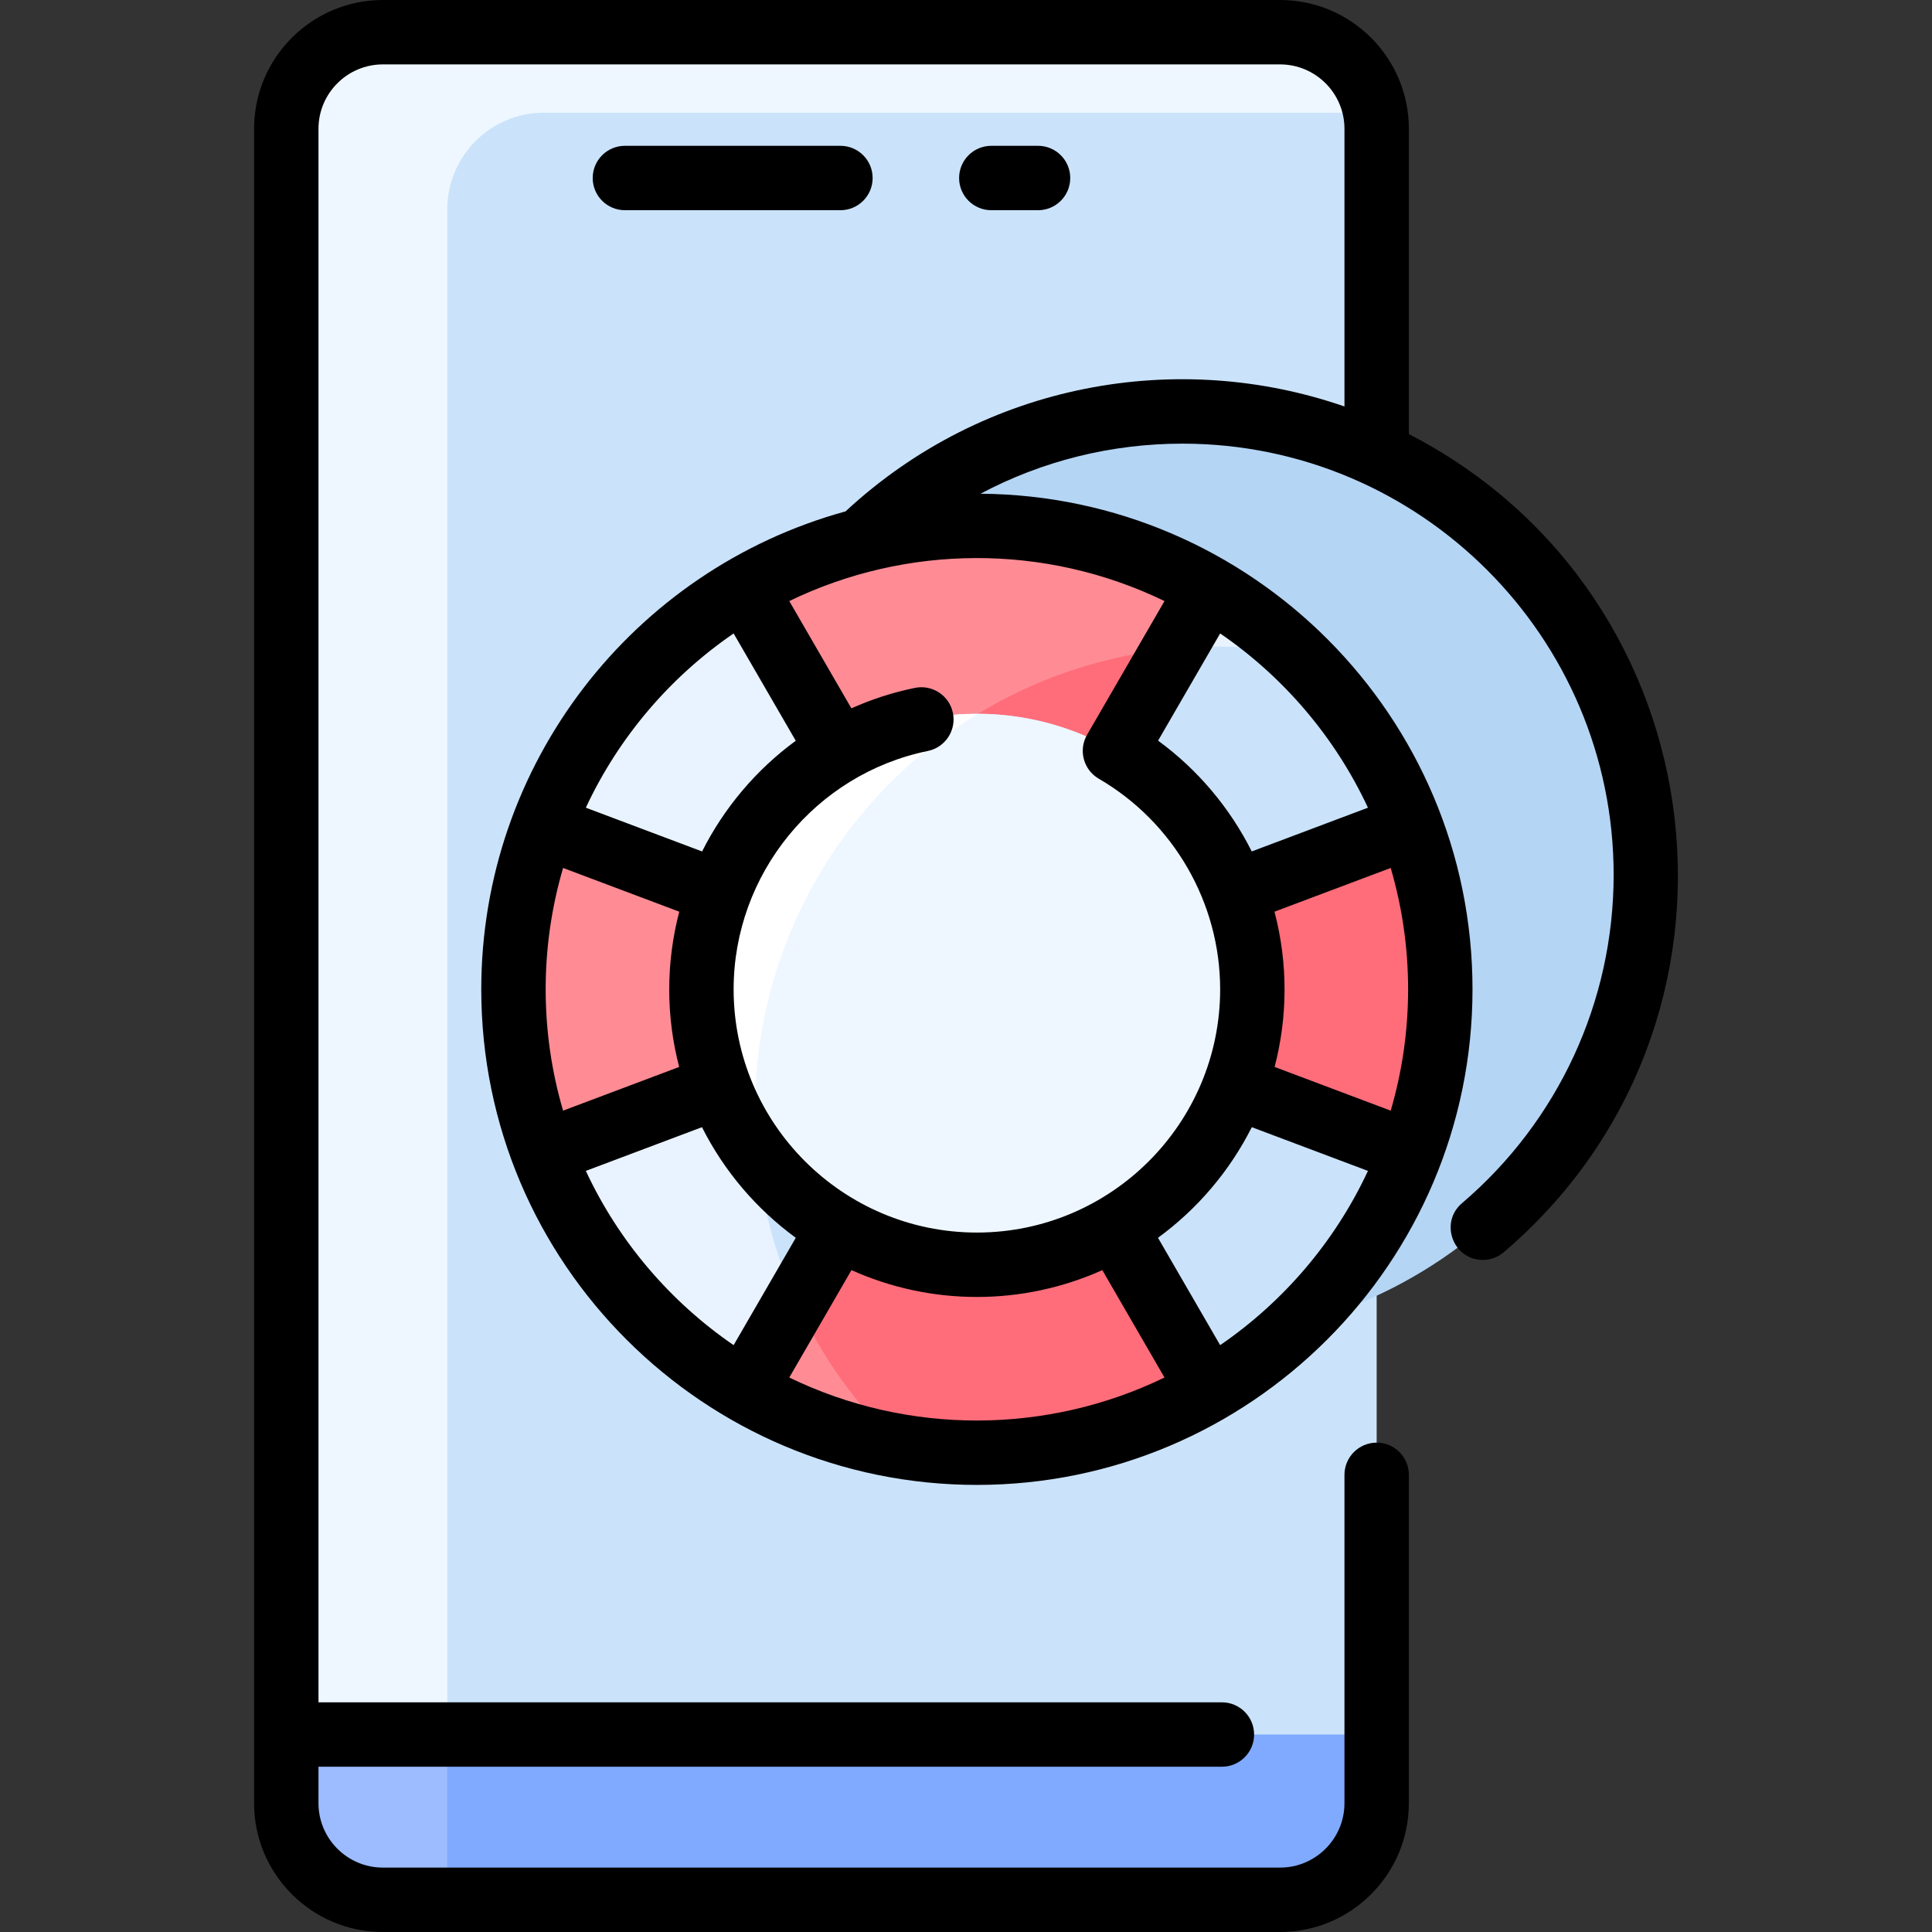 <svg id="Layer_1" enable-background="new 0 0 480 480" height="512" viewBox="0 0 480 480" width="512" xmlns="http://www.w3.org/2000/svg"><rect x="0" y="0" width="480" height="480" fill="#333333" stroke="none"/><path d="m318.027 8h-222.9c-13.26 0-24 10.75-24 24v416c0 13.25 10.74 24 24 24h222.9c13.26 0 24-10.75 24-24v-416c0-13.25-10.74-24-24-24z" fill="#cbe3fa"/><path d="m341.687 28h-206.56c-13.26 0-24 10.75-24 24v378.94h-40v-398.94c0-13.25 10.74-24 24-24h222.9c11.89 0 21.76 8.65 23.66 20z" fill="#eef7ff"/><path d="m342.027 430.94v17.06c0 13.25-10.74 24-24 24h-222.9c-13.26 0-24-10.75-24-24v-17.06z" fill="#80aaff"/><path d="m111.467 472h-16.34c-13.26 0-24-10.75-24-24v-17.06h40c0 40.237-.128 38.416.34 41.06z" fill="#9cbcff"/><path d="m293.767 102.22c63.59 0 115.14 51.55 115.14 115.14 0 63.58-51.55 115.13-115.14 115.13-63.58 0-115.13-51.55-115.13-115.13 0-63.59 51.55-115.14 115.13-115.14z" fill="#b5d5f5"/><path d="m350.486 205.22c-16.626-44.199-59.094-74.57-107.77-74.57-48.641 0-91.147 30.352-107.78 74.57-28.324 75.096 27.315 155.7 107.78 155.7 80.64 0 136.031-80.771 107.77-155.7z" fill="#cbe3fa"/><g fill="#e8f3ff"><path d="m197.826 323.3-12.82 22.13c-22.82-13.23-40.67-34.09-50.07-59.08l43.71-16.45c2.34 6.2 5.54 11.97 9.48 17.16 1.264 13.035 4.712 25.305 9.7 36.24z"/><path d="m208.416 186.55c-13.56 7.87-24.18 20.26-29.77 35.12l-43.71-16.45c9.4-24.99 27.25-45.84 50.07-59.09z"/><path d="m321.936 162.25c-9.761-1.64-19.979-2.061-30.23-1.07l8.71-15.05c7.8 4.53 15.02 9.94 21.52 16.12z"/></g><path d="m300.416 345.43c-35.565 20.643-79.771 20.686-115.41 0l23.41-40.41c20.867 12.098 47.16 12.448 68.59-.01.1.1-.267-.468 23.41 40.42z" fill="#ff6d7a"/><path d="m223.486 359.32c-13.05-2.131-26.588-6.964-38.48-13.89l12.82-22.13c6.17 13.64 14.93 25.86 25.66 36.02z" fill="#ff8c95"/><path d="m350.486 205.22c9.544 25.303 10.087 54.387 0 81.13-43.681-16.443-43.61-16.36-43.71-16.46 5.808-15.391 5.85-32.663 0-48.22.1 0-.47.181 43.71-16.45z" fill="#ff6d7a"/><path d="m134.936 205.22 43.71 16.45c-5.667 15.071-5.987 32.307 0 48.23l-43.71 16.45c-9.523-25.248-10.107-54.333 0-81.13z" fill="#ff8c95"/><path d="m300.416 146.13-23.4 40.42c-21.018-12.219-47.326-12.355-68.6 0l-23.41-40.42c35.593-20.638 79.77-20.665 115.41 0z" fill="#ff6d7a"/><path d="m300.416 146.13-8.71 15.05c-16.9 1.59-32.73 6.85-46.7 14.95-2.368 1.393-1.942 1.21-2.29 1.21-12.5 0-24.21 3.35-34.3 9.21l-23.41-40.42c35.593-20.638 79.771-20.665 115.41 0z" fill="#ff8c95"/><path d="m306.776 221.67c16.85 44.814-16.382 92.55-64.06 92.55-47.7 0-80.921-47.733-64.07-92.55 9.746-25.909 34.796-44.33 64.07-44.33 28.985 0 54.198 18.131 64.06 44.33z" fill="#eef7ff"/><path d="m242.956 177.34c-38.678 23.554-59.127 66.634-54.83 109.72-14.563-19.183-17.498-44.065-9.48-65.39 9.692-25.765 34.567-44.33 64.31-44.33z" fill="#fff"/><g><path d="m257.899 52.226c4.418 0 8-3.582 8-8s-3.582-8-8-8h-11.612c-4.418 0-8 3.582-8 8s3.582 8 8 8z"/><path d="m208.803 52.226c4.418 0 8-3.582 8-8s-3.582-8-8-8h-53.548c-4.418 0-8 3.582-8 8s3.582 8 8 8z"/><path d="m350.028 107.844v-75.844c0-17.645-14.355-32-32-32h-222.902c-17.645 0-32 14.355-32 32v416c0 17.645 14.355 32 32 32h222.902c17.645 0 32-14.355 32-32v-81.581c0-4.418-3.582-8-8-8s-8 3.582-8 8v81.581c0 8.822-7.178 16-16 16h-222.902c-8.822 0-16-7.178-16-16v-9.064h224.451c4.418 0 8-3.582 8-8s-3.582-8-8-8h-224.451v-390.936c0-8.822 7.178-16 16-16h222.902c8.822 0 16 7.178 16 16v68.988c-41.195-14.292-89.26-6.118-123.953 26.062-52.931 14.562-90.504 62.873-90.504 118.738 0 68.193 55.465 123.134 123.134 123.134 67.883 0 123.135-55.233 123.135-123.134 0-67.797-54.857-122.638-122.237-123.123 15.294-8.121 32.436-12.442 50.168-12.442 59.074 0 107.135 48.061 107.135 107.135 0 31.434-13.735 61.168-37.686 81.579-5.631 4.799-2.232 14.09 5.193 14.089 1.835 0 3.679-.628 5.186-1.911 66.634-56.789 54.417-163.046-23.571-203.271zm-77.037 85.629c18.599 10.792 30.152 30.839 30.152 52.315 0 33.325-27.112 60.438-60.438 60.438-33.325 0-60.438-27.112-60.438-60.438 0-28.588 20.292-53.489 48.249-59.21 4.329-.886 7.12-5.113 6.234-9.441-.887-4.329-5.118-7.119-9.441-6.233-5.517 1.129-10.797 2.848-15.781 5.083l-15.433-26.651c28.956-14.049 63.449-14.444 93.219 0l-19.231 33.209c-2.212 3.821-.91 8.712 2.908 10.928zm72.524 82.463-28.842-10.856c3.189-12.218 3.408-25.476-.029-38.573l28.87-10.867c5.769 19.639 5.77 40.656.001 60.296zm-205.619-60.296 28.867 10.865c-3.345 12.738-3.303 26.017-.025 38.575l-28.842 10.856c-5.768-19.639-5.769-40.656 0-60.296zm42.37-58.261 15.438 26.659c-9.816 7.192-17.803 16.647-23.272 27.504l-28.882-10.871c8.162-17.509 20.919-32.46 36.716-43.292zm-36.717 133.526 28.855-10.861c5.494 10.909 13.518 20.329 23.306 27.482l-15.445 26.672c-15.796-10.833-28.553-25.784-36.716-43.293zm50.547 51.336 15.45-26.681c19.792 8.874 42.448 8.908 62.318 0l15.45 26.681c-28.955 14.049-63.449 14.443-93.218 0zm107.049-8.044-15.445-26.671c9.789-7.154 17.812-16.573 23.306-27.482l28.855 10.861c-8.162 17.509-20.92 32.459-36.716 43.292zm36.717-133.526-28.87 10.866c-5.417-10.786-13.351-20.278-23.269-27.527l15.422-26.632c15.796 10.834 28.554 25.784 36.717 43.293z"/></g></svg>